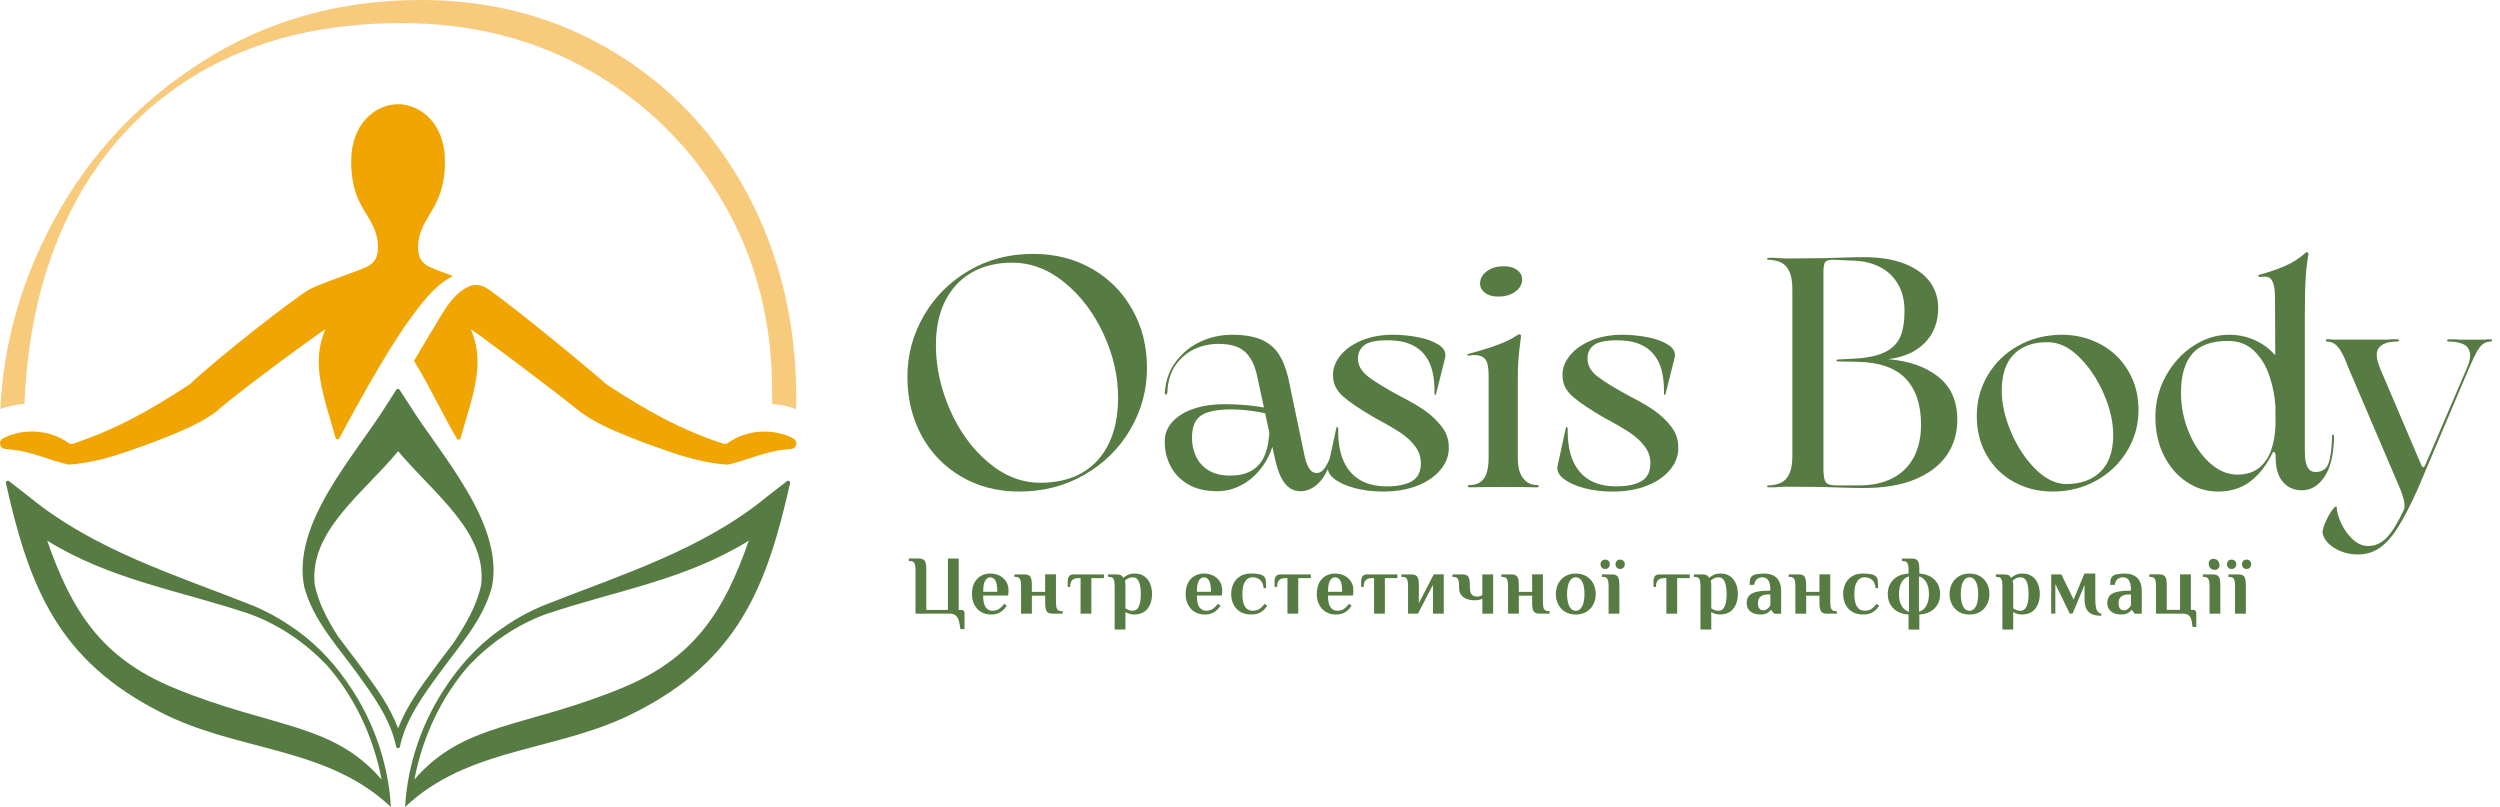 <svg width="158" height="51" viewBox="0 0 158 51" fill="none" xmlns="http://www.w3.org/2000/svg">
<g clip-path="url(#clip0_2121_1852)">
<path d="M47.277 12.33C45.244 8.489 42.416 5.47 38.789 3.284C35.165 1.093 31.103 0 26.607 0C21.481 0 16.887 1.288 12.826 3.868C8.76 6.443 5.605 9.824 3.358 14.007C1.329 17.777 0.221 21.73 0.022 25.85C0.506 25.677 1.017 25.562 1.545 25.522C1.729 20.977 2.67 16.976 4.374 13.533C6.283 9.666 9.029 6.687 12.606 4.593C16.183 2.505 20.438 1.459 25.371 1.459C29.819 1.459 33.822 2.478 37.373 4.521C40.928 6.562 43.722 9.35 45.751 12.873C47.784 16.4 48.8 20.353 48.8 24.729V25.53C49.324 25.57 49.83 25.681 50.309 25.858C50.318 25.628 50.322 25.398 50.322 25.168C50.322 20.45 49.306 16.171 47.278 12.329L47.277 12.33Z" fill="#F8CA7C"/>
<path d="M50.14 27.711C48.869 27.04 47.172 27.151 46.007 27.993C45.922 28.054 45.815 28.075 45.716 28.043C42.994 27.157 40.73 25.869 38.345 24.301L38.297 24.262C36.312 22.528 31.324 18.488 30.64 18.143L30.54 18.103C30.254 17.988 29.93 17.972 29.649 18.098C28.453 18.635 27.899 19.986 27.189 21.08C26.85 21.651 26.516 22.221 26.172 22.792C26.168 22.797 26.163 22.802 26.163 22.806C26.66 23.596 27.18 24.583 27.696 25.565C27.869 25.895 28.041 26.221 28.213 26.542C28.436 26.967 28.712 27.448 28.879 27.732C28.935 27.828 29.076 27.806 29.106 27.699C29.855 25.027 30.715 22.965 29.754 20.81C30.049 20.965 34.821 24.53 36.675 26.029L36.702 26.05C37.9 26.921 39.329 27.432 40.67 27.966C42.5 28.61 43.925 29.202 45.93 29.364C45.969 29.361 46.008 29.358 46.047 29.355C47.261 29.069 48.355 28.535 49.62 28.413C49.747 28.398 49.874 28.384 50.006 28.374C50.355 28.345 50.451 27.876 50.141 27.712L50.14 27.711Z" fill="#F0A502"/>
<path d="M28.626 17.45C28.552 17.481 28.477 17.52 28.406 17.569C27.359 18.162 26.541 19.295 25.881 20.206C25.657 20.512 25.41 20.866 25.16 21.255C23.708 23.472 21.952 26.747 21.442 27.703C21.389 27.804 21.244 27.787 21.212 27.676C20.464 25.016 19.611 22.958 20.571 20.807C20.276 20.962 15.405 24.489 13.649 26.025C13.64 26.035 13.632 26.043 13.622 26.047C12.425 26.919 10.996 27.428 9.653 27.963C7.823 28.609 6.398 29.198 4.391 29.361C4.356 29.366 4.317 29.361 4.277 29.352C3.062 29.064 1.972 28.533 0.704 28.41C0.576 28.396 0.449 28.383 0.317 28.37C-0.03 28.339 -0.118 27.87 0.189 27.706C1.461 27.037 3.155 27.148 4.316 27.989C4.4 28.051 4.505 28.073 4.606 28.042C7.325 27.153 9.592 25.864 11.976 24.298C11.994 24.285 12.011 24.271 12.025 24.259C13.82 22.55 18.96 18.558 19.633 18.245C20.239 17.961 21.12 17.647 21.881 17.369C21.881 17.369 21.884 17.367 21.89 17.364C22.598 17.108 23.21 16.882 23.395 16.741C23.756 16.467 23.888 16.139 23.888 15.656C23.888 14.89 23.651 14.381 23.352 13.867C23.18 13.571 22.986 13.275 22.806 12.929C22.757 12.827 22.705 12.726 22.656 12.62C22.392 12.027 22.194 11.283 22.194 10.195C22.194 7.845 23.681 6.606 25.151 6.584H25.164C25.899 6.597 26.637 6.912 27.193 7.518C27.47 7.819 27.704 8.2 27.866 8.642C27.949 8.868 28.011 9.111 28.054 9.368C28.099 9.624 28.12 9.903 28.12 10.195C28.12 11.978 27.584 12.837 27.117 13.612C26.857 14.046 26.62 14.449 26.501 14.967C26.453 15.174 26.427 15.405 26.427 15.657C26.427 16.14 26.559 16.467 26.92 16.742C27.109 16.883 27.712 17.109 28.425 17.366C28.429 17.37 28.438 17.37 28.442 17.375C28.557 17.424 28.627 17.45 28.627 17.45H28.626Z" fill="#F0A502"/>
<path d="M48.461 31.4C44.316 34.794 39.203 36.335 34.279 38.291C33.496 38.619 32.753 39.021 32.053 39.49C32.018 39.512 31.979 39.539 31.943 39.565C30.605 40.445 29.426 41.618 28.454 42.994C28.388 43.083 28.322 43.176 28.265 43.269C26.703 45.543 25.757 48.252 25.602 51C25.602 51 25.857 50.766 25.989 50.651C30.019 47.176 35.432 47.442 40.14 45.022C46.611 41.746 48.447 37.168 49.933 30.539C49.959 30.424 49.827 30.337 49.735 30.409L48.461 31.399V31.4ZM39.296 43.486C33.101 46.035 29.29 45.659 26.191 49.267C26.716 46.486 27.956 43.957 29.678 42.013C31.029 40.609 32.656 39.494 34.487 38.818C38.918 37.322 43.294 36.665 47.324 34.17C45.775 38.604 43.909 41.59 39.296 43.486Z" fill="#577C43"/>
<path d="M1.846 31.4C5.99 34.794 11.104 36.335 16.027 38.291C16.811 38.619 17.553 39.021 18.253 39.49C18.288 39.512 18.328 39.539 18.364 39.565C19.701 40.445 20.881 41.618 21.853 42.994C21.919 43.083 21.985 43.176 22.042 43.269C23.604 45.543 24.549 48.252 24.704 51C24.704 51 24.449 50.766 24.317 50.651C20.287 47.176 14.875 47.442 10.167 45.022C3.695 41.746 1.859 37.168 0.373 30.539C0.348 30.424 0.48 30.337 0.572 30.409L1.846 31.399V31.4ZM11.011 43.486C17.206 46.035 21.017 45.659 24.116 49.267C23.59 46.486 22.35 43.957 20.629 42.013C19.278 40.609 17.651 39.494 15.82 38.818C11.389 37.322 7.013 36.665 2.982 34.17C4.531 38.604 6.398 41.59 11.011 43.486Z" fill="#577C43"/>
<path d="M25.872 25.585L25.253 24.633C25.204 24.558 25.093 24.557 25.045 24.633C24.847 24.943 24.434 25.588 24.434 25.588C22.449 28.783 18.405 33.072 19.232 37.112C19.82 39.255 21.327 40.823 22.569 42.556C23.595 43.961 24.682 45.466 25.038 47.189C25.066 47.322 25.248 47.322 25.276 47.189C25.637 45.468 26.731 43.968 27.759 42.566C29.005 40.834 30.496 39.254 31.086 37.112C31.904 33.097 27.815 28.727 25.873 25.584L25.872 25.585ZM22.925 42.299C22.643 41.904 22.344 41.515 22.055 41.138C21.819 40.83 21.587 40.526 21.363 40.22C20.711 39.194 20.134 38.129 19.893 36.971C19.517 33.583 22.926 31.221 25.162 28.517C27.406 31.195 30.801 33.629 30.409 36.968C30.132 38.285 29.422 39.482 28.659 40.636C28.518 40.824 28.375 41.012 28.231 41.202C27.956 41.561 27.672 41.933 27.405 42.305C26.581 43.428 25.683 44.653 25.16 46.033C24.642 44.646 23.747 43.421 22.926 42.299H22.925Z" fill="#577C43"/>
<path d="M69.005 16.982C67.912 16.357 66.675 16.045 65.297 16.045C63.781 16.045 62.419 16.402 61.21 17.116C60.002 17.83 59.056 18.782 58.373 19.97C57.69 21.158 57.349 22.439 57.349 23.813C57.349 25.187 57.649 26.444 58.249 27.543C58.85 28.642 59.687 29.503 60.759 30.128C61.831 30.753 63.044 31.066 64.396 31.066C65.94 31.066 67.326 30.708 68.555 29.994C69.784 29.28 70.747 28.325 71.443 27.131C72.14 25.935 72.489 24.643 72.489 23.257C72.489 21.87 72.181 20.668 71.567 19.569C70.952 18.47 70.099 17.608 69.007 16.982H69.005ZM70.08 28.027C69.691 28.831 69.131 29.446 68.4 29.872C67.669 30.297 66.785 30.51 65.747 30.51C64.572 30.51 63.475 30.081 62.459 29.222C61.441 28.364 60.635 27.258 60.041 25.905C59.448 24.551 59.15 23.188 59.15 21.814C59.15 20.729 59.346 19.798 59.734 19.022C60.124 18.245 60.681 17.649 61.404 17.229C62.129 16.81 62.982 16.601 63.965 16.601C65.152 16.601 66.259 17.021 67.283 17.858C68.308 18.696 69.127 19.779 69.742 21.104C70.357 22.43 70.663 23.773 70.663 25.132C70.663 26.259 70.468 27.224 70.079 28.027H70.08Z" fill="#577C43"/>
<path d="M91.12 26.966C90.826 26.582 90.475 26.244 90.064 25.957C89.654 25.668 89.148 25.374 88.548 25.07C87.578 24.548 86.881 24.123 86.458 23.794C86.035 23.464 85.823 23.086 85.823 22.66C85.823 22.303 85.957 22.021 86.223 21.815C86.489 21.609 86.977 21.506 87.687 21.506C88.397 21.506 88.95 21.63 89.388 21.877C89.825 22.124 90.148 22.488 90.361 22.97C90.573 23.45 90.672 24.082 90.658 24.865C90.658 24.907 90.665 24.934 90.679 24.948C90.692 24.962 90.71 24.962 90.731 24.948C90.751 24.934 90.761 24.914 90.761 24.887L91.335 22.599C91.403 22.284 91.27 22.016 90.936 21.796C90.6 21.577 90.164 21.414 89.624 21.311C89.085 21.208 88.549 21.156 88.016 21.156C87.292 21.156 86.64 21.277 86.06 21.516C85.479 21.757 85.028 22.077 84.708 22.474C84.387 22.873 84.233 23.291 84.247 23.732C84.247 24.254 84.469 24.704 84.912 25.082C85.356 25.46 86.029 25.909 86.931 26.431C87.627 26.802 88.163 27.115 88.539 27.369C88.914 27.623 89.218 27.908 89.45 28.224C89.682 28.539 89.799 28.89 89.799 29.274C89.799 29.81 89.611 30.188 89.235 30.408C88.86 30.628 88.33 30.738 87.647 30.738C86.964 30.738 86.394 30.601 85.936 30.326C85.478 30.051 85.133 29.646 84.902 29.11C84.67 28.575 84.56 27.902 84.575 27.091C84.575 27.05 84.564 27.019 84.544 26.999C84.523 26.978 84.503 26.978 84.483 26.999C84.462 27.02 84.452 27.044 84.452 27.071L84.03 29.006C83.977 29.122 83.925 29.224 83.879 29.317C83.687 29.702 83.47 29.894 83.224 29.894C83.019 29.894 82.852 29.788 82.722 29.574C82.592 29.361 82.493 29.07 82.425 28.698L81.421 23.898C81.27 23.252 81.059 22.73 80.787 22.331C80.513 21.933 80.141 21.638 79.67 21.445C79.199 21.253 78.595 21.156 77.857 21.156C77.187 21.156 76.542 21.294 75.921 21.568C75.299 21.843 74.773 22.259 74.343 22.815C73.913 23.371 73.67 24.035 73.615 24.803C73.615 24.858 73.626 24.899 73.645 24.926C73.666 24.953 73.69 24.953 73.718 24.926C73.744 24.899 73.765 24.858 73.778 24.803C73.805 24.102 73.98 23.525 74.301 23.072C74.621 22.619 75.018 22.282 75.489 22.062C75.96 21.843 76.469 21.733 77.016 21.733C77.754 21.733 78.307 21.898 78.675 22.227C79.043 22.558 79.304 23.072 79.453 23.773L79.879 25.753C79.621 25.706 79.322 25.663 78.982 25.627C78.463 25.572 77.917 25.545 77.343 25.545C76.66 25.545 76.034 25.637 75.468 25.823C74.9 26.009 74.45 26.28 74.116 26.637C73.781 26.994 73.614 27.406 73.614 27.873C73.601 28.409 73.713 28.92 73.952 29.408C74.191 29.896 74.56 30.291 75.058 30.593C75.556 30.895 76.182 31.046 76.933 31.046C77.493 31.046 78.029 30.902 78.541 30.613C79.053 30.325 79.493 29.913 79.863 29.377C80.101 29.031 80.284 28.651 80.414 28.235L80.58 29.005C80.73 29.693 80.935 30.204 81.195 30.541C81.454 30.877 81.79 31.045 82.199 31.045C82.554 31.045 82.893 30.911 83.214 30.643C83.495 30.408 83.733 30.075 83.925 29.643C83.945 29.858 84.069 30.057 84.298 30.242C84.606 30.489 85.036 30.688 85.589 30.84C86.142 30.99 86.747 31.066 87.402 31.066C88.235 31.066 88.97 30.938 89.605 30.685C90.239 30.431 90.732 30.084 91.079 29.644C91.428 29.205 91.588 28.73 91.56 28.222C91.56 27.768 91.414 27.349 91.12 26.965V26.966ZM80.19 27.668C80.15 28.148 80.039 28.567 79.863 28.924C79.685 29.282 79.422 29.561 79.075 29.759C78.726 29.958 78.279 30.057 77.732 30.057C77.185 30.057 76.732 29.944 76.37 29.718C76.007 29.49 75.741 29.189 75.571 28.81C75.401 28.433 75.322 28.024 75.336 27.584C75.349 26.939 75.547 26.492 75.929 26.245C76.311 25.998 76.939 25.875 77.813 25.875C78.21 25.875 78.64 25.906 79.104 25.967C79.417 26.009 79.7 26.06 79.957 26.117L80.214 27.31C80.22 27.441 80.214 27.562 80.189 27.668H80.19Z" fill="#577C43"/>
<path d="M93.804 18.466C94.016 18.652 94.313 18.744 94.696 18.744C95.105 18.744 95.446 18.652 95.72 18.466C95.993 18.28 96.151 18.058 96.191 17.797C96.232 17.521 96.147 17.292 95.935 17.106C95.722 16.921 95.419 16.828 95.024 16.828C94.629 16.828 94.293 16.921 94.02 17.106C93.746 17.291 93.589 17.521 93.549 17.797C93.508 18.058 93.594 18.28 93.805 18.466H93.804Z" fill="#577C43"/>
<path d="M97.154 30.654C96.867 30.654 96.635 30.58 96.457 30.428C96.28 30.276 96.147 30.084 96.058 29.851C95.969 29.617 95.925 29.308 95.925 28.924V24.082C95.925 23.533 95.938 23.076 95.965 22.712C95.992 22.347 96.048 21.856 96.129 21.238C96.116 21.169 96.088 21.132 96.047 21.125C96.005 21.117 95.958 21.135 95.903 21.177C95.548 21.424 95.073 21.65 94.479 21.856C93.886 22.063 93.314 22.234 92.769 22.371C92.756 22.371 92.745 22.382 92.738 22.402C92.731 22.423 92.738 22.44 92.759 22.454C92.779 22.468 92.802 22.475 92.83 22.475C93.157 22.42 93.414 22.43 93.598 22.506C93.782 22.582 93.908 22.713 93.976 22.898C94.044 23.083 94.08 23.361 94.08 23.732V28.925C94.08 29.53 93.98 29.969 93.782 30.244C93.584 30.519 93.281 30.656 92.871 30.656C92.83 30.656 92.799 30.667 92.779 30.688C92.759 30.708 92.756 30.732 92.769 30.759C92.782 30.786 92.817 30.801 92.871 30.801C93.253 30.787 93.97 30.78 95.022 30.78C96.073 30.78 96.783 30.787 97.153 30.801C97.193 30.801 97.221 30.787 97.234 30.759C97.248 30.732 97.248 30.707 97.234 30.688C97.221 30.667 97.193 30.656 97.153 30.656L97.154 30.654Z" fill="#577C43"/>
<path d="M105.624 26.966C105.33 26.582 104.978 26.244 104.568 25.957C104.158 25.668 103.653 25.374 103.052 25.07C102.082 24.548 101.385 24.123 100.962 23.794C100.539 23.464 100.328 23.086 100.328 22.66C100.328 22.303 100.461 22.021 100.727 21.815C100.993 21.61 101.481 21.506 102.191 21.506C102.901 21.506 103.454 21.63 103.892 21.877C104.329 22.124 104.653 22.488 104.865 22.97C105.077 23.45 105.176 24.082 105.162 24.865C105.162 24.907 105.169 24.934 105.183 24.948C105.196 24.962 105.214 24.962 105.235 24.948C105.255 24.934 105.266 24.914 105.266 24.887L105.839 22.599C105.907 22.284 105.774 22.016 105.44 21.796C105.105 21.577 104.668 21.414 104.128 21.311C103.589 21.208 103.053 21.156 102.521 21.156C101.796 21.156 101.144 21.277 100.564 21.516C99.983 21.757 99.532 22.077 99.212 22.474C98.891 22.873 98.737 23.291 98.751 23.732C98.751 24.254 98.973 24.704 99.416 25.082C99.86 25.46 100.533 25.909 101.435 26.431C102.132 26.802 102.667 27.115 103.043 27.369C103.418 27.623 103.722 27.908 103.954 28.224C104.186 28.539 104.303 28.89 104.303 29.274C104.303 29.81 104.115 30.188 103.739 30.408C103.364 30.628 102.834 30.738 102.151 30.738C101.468 30.738 100.898 30.601 100.44 30.326C99.982 30.051 99.637 29.646 99.406 29.11C99.174 28.575 99.064 27.902 99.079 27.091C99.079 27.05 99.069 27.019 99.048 26.999C99.027 26.978 99.007 26.978 98.987 26.999C98.966 27.02 98.956 27.044 98.956 27.071L98.444 29.42C98.376 29.722 98.496 29.997 98.802 30.244C99.11 30.491 99.54 30.69 100.093 30.842C100.647 30.992 101.251 31.068 101.907 31.068C102.739 31.068 103.474 30.94 104.109 30.687C104.743 30.433 105.236 30.086 105.583 29.646C105.932 29.207 106.092 28.732 106.064 28.224C106.064 27.77 105.918 27.351 105.624 26.967V26.966Z" fill="#577C43"/>
<path d="M122.515 23.824C121.722 23.186 120.663 22.811 119.339 22.701C120.323 22.577 121.094 22.231 121.654 21.661C122.213 21.091 122.494 20.353 122.494 19.446C122.494 18.842 122.32 18.299 121.972 17.818C121.623 17.338 121.095 16.957 120.385 16.674C119.675 16.393 118.807 16.252 117.783 16.252C117.442 16.252 117.063 16.259 116.646 16.273C116.229 16.286 115.788 16.301 115.324 16.314C114.928 16.314 114.525 16.318 114.116 16.325C113.706 16.332 113.303 16.335 112.907 16.335L112.395 16.314C112.286 16.301 112.181 16.294 112.077 16.294H111.78C111.739 16.294 111.708 16.304 111.688 16.325C111.668 16.345 111.668 16.366 111.688 16.387C111.709 16.408 111.74 16.418 111.78 16.418C112.121 16.431 112.398 16.497 112.61 16.614C112.821 16.732 112.986 16.924 113.102 17.191C113.218 17.459 113.277 17.819 113.277 18.273V28.823C113.277 29.276 113.219 29.637 113.102 29.904C112.986 30.172 112.822 30.365 112.61 30.482C112.398 30.598 112.122 30.663 111.78 30.677C111.739 30.677 111.708 30.687 111.688 30.708C111.668 30.729 111.668 30.749 111.688 30.769C111.709 30.79 111.74 30.8 111.78 30.8H112.077C112.18 30.8 112.286 30.793 112.395 30.779L112.907 30.759C113.303 30.759 113.695 30.762 114.085 30.769C114.474 30.776 114.846 30.779 115.201 30.779C115.651 30.793 116.096 30.806 116.532 30.821C116.969 30.834 117.393 30.842 117.803 30.842C119.072 30.842 120.148 30.66 121.03 30.296C121.911 29.931 122.577 29.427 123.028 28.781C123.477 28.136 123.703 27.38 123.703 26.514C123.703 25.361 123.307 24.464 122.516 23.825L122.515 23.824ZM120.947 28.904C120.64 29.481 120.193 29.921 119.606 30.223C119.018 30.525 118.322 30.676 117.516 30.676H116.041C115.7 30.676 115.481 30.607 115.386 30.469C115.29 30.332 115.242 30.051 115.242 29.624V17.219C115.242 16.876 115.281 16.656 115.356 16.56C115.43 16.464 115.598 16.416 115.857 16.416L117.23 16.477C117.832 16.505 118.367 16.642 118.839 16.889C119.309 17.136 119.682 17.494 119.955 17.96C120.228 18.428 120.365 18.991 120.365 19.65C120.365 20.309 120.276 20.866 120.099 21.278C119.921 21.69 119.611 22.01 119.167 22.236C118.723 22.463 118.112 22.604 117.333 22.658L116.165 22.72C116.125 22.72 116.094 22.73 116.073 22.751C116.053 22.771 116.053 22.792 116.073 22.813C116.094 22.834 116.125 22.844 116.165 22.844L117.373 22.865C118.767 22.892 119.787 23.246 120.436 23.926C121.085 24.606 121.409 25.578 121.409 26.841C121.409 27.639 121.256 28.325 120.948 28.902L120.947 28.904Z" fill="#577C43"/>
<path d="M132.747 21.752C132.003 21.354 131.18 21.154 130.278 21.154C129.267 21.168 128.356 21.401 127.544 21.855C126.73 22.308 126.092 22.926 125.628 23.71C125.164 24.492 124.932 25.351 124.932 26.285C124.932 27.219 125.14 28.047 125.556 28.768C125.972 29.489 126.546 30.053 127.277 30.458C128.008 30.863 128.824 31.066 129.725 31.066C130.736 31.066 131.654 30.835 132.48 30.376C133.307 29.915 133.959 29.291 134.437 28.5C134.915 27.71 135.154 26.849 135.154 25.915C135.154 24.98 134.939 24.17 134.508 23.442C134.078 22.713 133.491 22.151 132.747 21.752ZM132.758 29.809C132.226 30.331 131.494 30.592 130.566 30.592C129.896 30.578 129.248 30.255 128.62 29.623C127.991 28.991 127.483 28.215 127.094 27.295C126.705 26.374 126.51 25.51 126.51 24.698C126.51 23.667 126.769 22.895 127.288 22.38C127.807 21.865 128.523 21.614 129.438 21.629C130.121 21.629 130.78 21.944 131.414 22.576C132.05 23.209 132.565 23.981 132.961 24.894C133.358 25.808 133.555 26.676 133.555 27.5C133.555 28.518 133.288 29.286 132.756 29.808L132.758 29.809Z" fill="#577C43"/>
<path d="M147.508 27.564C147.508 27.522 147.498 27.492 147.477 27.471C147.457 27.451 147.436 27.451 147.416 27.471C147.396 27.492 147.386 27.523 147.386 27.564C147.372 28.305 147.3 28.868 147.171 29.253C147.042 29.639 146.764 29.831 146.341 29.831C146.109 29.831 145.939 29.725 145.829 29.511C145.72 29.298 145.665 28.965 145.665 28.511V20.022C145.665 18.977 145.683 18.175 145.717 17.61C145.751 17.048 145.809 16.539 145.891 16.086C145.905 16.031 145.898 15.993 145.871 15.973C145.843 15.952 145.801 15.941 145.748 15.941C145.365 16.299 144.921 16.587 144.417 16.807C143.911 17.027 143.344 17.219 142.716 17.384C142.716 17.398 142.719 17.415 142.726 17.436C142.733 17.457 142.747 17.474 142.767 17.488C142.788 17.502 142.819 17.509 142.859 17.509C143.065 17.468 143.231 17.471 143.361 17.519C143.491 17.567 143.593 17.695 143.668 17.9C143.743 18.107 143.781 18.436 143.781 18.889L143.795 22.448C143.54 22.162 143.253 21.919 142.931 21.723C142.309 21.345 141.623 21.156 140.872 21.156C140.079 21.156 139.325 21.393 138.608 21.867C137.89 22.34 137.314 22.977 136.876 23.773C136.438 24.57 136.221 25.428 136.221 26.348C136.221 27.268 136.405 28.108 136.774 28.821C137.142 29.536 137.627 30.088 138.228 30.479C138.83 30.871 139.478 31.067 140.174 31.067C140.967 31.067 141.643 30.857 142.203 30.439C142.763 30.02 143.234 29.419 143.617 28.636C143.644 28.581 143.675 28.557 143.709 28.563C143.743 28.57 143.766 28.587 143.78 28.615C143.793 28.647 143.807 28.691 143.82 28.745V28.884C143.82 29.585 143.974 30.11 144.281 30.46C144.589 30.81 144.981 30.985 145.459 30.985C145.895 30.985 146.271 30.83 146.586 30.521C146.899 30.212 147.132 29.81 147.282 29.316C147.433 28.821 147.508 28.237 147.508 27.565V27.564ZM143.555 28.398C143.377 28.913 143.11 29.308 142.756 29.582C142.401 29.858 141.95 29.995 141.404 29.995C140.776 29.995 140.189 29.744 139.642 29.243C139.096 28.742 138.658 28.096 138.33 27.306C138.003 26.516 137.839 25.682 137.839 24.803C137.839 23.745 138.071 22.938 138.535 22.381C139 21.825 139.757 21.547 140.81 21.547C141.479 21.547 142.032 21.759 142.469 22.185C142.906 22.61 143.234 23.16 143.453 23.833C143.647 24.432 143.764 25.047 143.808 25.678L143.813 26.857C143.788 27.454 143.702 27.967 143.555 28.397V28.398Z" fill="#577C43"/>
<path d="M157.495 21.476C157.488 21.455 157.464 21.444 157.423 21.444H157.249C157.188 21.444 157.129 21.452 157.074 21.465H155.435C155.313 21.452 155.196 21.444 155.087 21.444H154.779C154.724 21.444 154.687 21.455 154.667 21.476C154.646 21.496 154.646 21.52 154.667 21.547C154.687 21.575 154.724 21.589 154.779 21.589C155.134 21.589 155.428 21.641 155.66 21.743C155.893 21.846 156.036 22.021 156.091 22.269C156.145 22.516 156.091 22.832 155.927 23.216L153.263 29.419C153.222 29.502 153.185 29.54 153.151 29.532C153.116 29.526 153.078 29.488 153.037 29.419L150.394 23.216C150.394 23.203 150.39 23.192 150.384 23.185C150.377 23.178 150.374 23.161 150.374 23.133C150.156 22.598 150.152 22.206 150.363 21.958C150.575 21.711 150.947 21.588 151.48 21.588C151.535 21.588 151.576 21.574 151.603 21.546C151.63 21.519 151.63 21.494 151.603 21.474C151.576 21.454 151.535 21.443 151.48 21.443H151.183C151.081 21.443 150.968 21.451 150.845 21.464H147.424C147.37 21.451 147.308 21.443 147.24 21.443H147.055C147.028 21.443 147.01 21.454 147.003 21.474C146.996 21.495 146.996 21.519 147.003 21.546C147.01 21.574 147.027 21.588 147.055 21.588C147.247 21.588 147.413 21.64 147.556 21.742C147.7 21.845 147.836 22.007 147.966 22.226C148.096 22.446 148.243 22.775 148.407 23.215L151.541 30.551C151.677 30.839 151.789 31.134 151.879 31.437C151.968 31.739 151.992 31.98 151.95 32.158C151.568 32.996 151.203 33.597 150.855 33.961C150.506 34.326 150.114 34.507 149.677 34.507C149.322 34.507 148.994 34.366 148.694 34.085C148.393 33.804 148.154 33.474 147.976 33.096C147.799 32.718 147.703 32.398 147.689 32.138C147.689 31.959 147.611 31.965 147.454 32.158C147.297 32.35 147.144 32.612 146.993 32.941C146.843 33.271 146.775 33.518 146.788 33.683C146.829 33.93 146.958 34.157 147.177 34.363C147.394 34.57 147.665 34.734 147.986 34.858C148.307 34.982 148.651 35.043 149.02 35.043C149.539 35.043 150 34.902 150.403 34.62C150.805 34.339 151.188 33.91 151.55 33.332C151.912 32.755 152.318 31.973 152.769 30.983L156.067 23.215C156.258 22.776 156.416 22.446 156.538 22.226C156.66 22.007 156.79 21.845 156.927 21.742C157.063 21.64 157.227 21.588 157.418 21.588C157.459 21.588 157.483 21.574 157.49 21.546C157.496 21.519 157.496 21.494 157.49 21.474L157.495 21.476Z" fill="#577C43"/>
<path d="M60.696 39.761C60.669 39.504 60.627 39.304 60.573 39.164C60.518 39.023 60.448 38.925 60.36 38.869C60.272 38.812 60.166 38.785 60.039 38.785H57.859V35.984C57.859 35.825 57.838 35.697 57.794 35.601C57.75 35.505 57.649 35.456 57.491 35.456H57.438V35.297H58.069C58.255 35.297 58.38 35.347 58.445 35.445C58.51 35.544 58.542 35.724 58.542 35.984V38.547H59.907V35.298H60.59V38.547H60.774C60.826 38.547 60.87 38.564 60.905 38.6C60.94 38.635 60.958 38.679 60.958 38.731V39.762H60.695L60.696 39.761Z" fill="#577C43"/>
<path d="M62.634 38.838C62.389 38.838 62.175 38.782 61.993 38.669C61.812 38.556 61.671 38.402 61.573 38.207C61.475 38.012 61.427 37.791 61.427 37.543C61.427 37.262 61.477 37.025 61.58 36.832C61.681 36.64 61.819 36.495 61.994 36.397C62.17 36.298 62.366 36.248 62.583 36.248C62.799 36.248 62.995 36.292 63.171 36.38C63.346 36.468 63.484 36.592 63.586 36.749C63.687 36.908 63.738 37.093 63.738 37.304C63.738 37.342 63.738 37.383 63.735 37.423C63.733 37.464 63.731 37.5 63.727 37.531L63.717 37.637H62.136C62.136 37.986 62.189 38.233 62.296 38.379C62.402 38.525 62.541 38.598 62.714 38.598C62.895 38.598 63.044 38.556 63.157 38.471C63.271 38.387 63.374 38.282 63.465 38.16L63.628 38.281C63.578 38.359 63.513 38.441 63.431 38.527C63.348 38.614 63.243 38.687 63.116 38.746C62.988 38.807 62.828 38.837 62.635 38.837L62.634 38.838ZM62.136 37.4H63.028C63.028 37.051 62.987 36.812 62.904 36.682C62.822 36.551 62.715 36.487 62.581 36.487C62.504 36.487 62.432 36.515 62.364 36.571C62.296 36.627 62.24 36.721 62.199 36.853C62.157 36.985 62.136 37.168 62.136 37.4Z" fill="#577C43"/>
<path d="M64.531 38.784V36.987C64.531 36.828 64.51 36.7 64.465 36.604C64.422 36.508 64.321 36.459 64.163 36.459H64.11V36.3H64.741C64.927 36.3 65.052 36.35 65.117 36.447C65.181 36.546 65.213 36.725 65.213 36.986V37.408H66.053V36.299H66.737V38.096C66.737 38.254 66.758 38.382 66.803 38.479C66.846 38.575 66.947 38.624 67.105 38.624H67.158V38.783H66.527C66.346 38.783 66.221 38.735 66.155 38.641C66.089 38.545 66.055 38.364 66.055 38.097V37.647H65.215V38.783H64.531V38.784Z" fill="#577C43"/>
<path d="M68.292 38.784V36.538H68.134C67.976 36.538 67.854 36.581 67.766 36.665C67.679 36.749 67.635 36.892 67.635 37.093H67.478V36.723C67.478 36.617 67.503 36.521 67.556 36.433C67.609 36.344 67.714 36.301 67.871 36.301H69.767V36.538H68.974V38.784H68.291H68.292Z" fill="#577C43"/>
<path d="M70.445 39.789V36.988C70.445 36.829 70.424 36.702 70.382 36.605C70.34 36.509 70.241 36.46 70.083 36.46H70.03V36.301H70.55C70.669 36.301 70.763 36.317 70.831 36.349C70.899 36.381 70.953 36.439 70.991 36.523C71.054 36.467 71.144 36.407 71.259 36.343C71.375 36.28 71.523 36.248 71.706 36.248C71.952 36.248 72.155 36.305 72.318 36.419C72.481 36.533 72.604 36.689 72.686 36.884C72.768 37.08 72.809 37.3 72.809 37.542C72.809 37.785 72.768 38 72.686 38.197C72.603 38.395 72.479 38.55 72.313 38.664C72.147 38.779 71.935 38.836 71.68 38.836C71.593 38.836 71.515 38.827 71.449 38.812C71.382 38.796 71.324 38.778 71.276 38.756C71.22 38.735 71.171 38.708 71.128 38.677V39.786H70.445V39.789ZM71.575 38.6C71.708 38.6 71.812 38.554 71.888 38.463C71.963 38.372 72.017 38.246 72.051 38.085C72.084 37.925 72.1 37.745 72.1 37.543C72.1 37.342 72.084 37.157 72.051 36.999C72.018 36.841 71.965 36.716 71.893 36.625C71.821 36.533 71.724 36.488 71.601 36.488C71.468 36.488 71.362 36.513 71.281 36.562C71.201 36.611 71.138 36.658 71.092 36.704L71.108 36.777C71.121 36.82 71.128 36.879 71.128 36.957V38.441C71.166 38.474 71.209 38.499 71.254 38.52C71.292 38.541 71.339 38.56 71.394 38.575C71.448 38.591 71.508 38.599 71.575 38.599V38.6Z" fill="#577C43"/>
<path d="M76.14 38.838C75.894 38.838 75.681 38.782 75.499 38.669C75.317 38.556 75.177 38.402 75.079 38.207C74.981 38.012 74.933 37.791 74.933 37.543C74.933 37.262 74.983 37.025 75.085 36.832C75.186 36.64 75.325 36.495 75.5 36.397C75.676 36.298 75.872 36.248 76.088 36.248C76.305 36.248 76.501 36.292 76.677 36.38C76.852 36.468 76.99 36.592 77.091 36.749C77.193 36.908 77.244 37.093 77.244 37.304C77.244 37.342 77.244 37.383 77.241 37.423C77.239 37.464 77.237 37.5 77.233 37.531L77.222 37.637H75.642C75.642 37.986 75.695 38.233 75.802 38.379C75.908 38.525 76.047 38.598 76.219 38.598C76.401 38.598 76.55 38.556 76.663 38.471C76.777 38.387 76.88 38.282 76.971 38.16L77.134 38.281C77.084 38.359 77.019 38.441 76.937 38.527C76.854 38.614 76.749 38.687 76.622 38.746C76.494 38.807 76.334 38.837 76.141 38.837L76.14 38.838ZM75.641 37.4H76.533C76.533 37.051 76.492 36.812 76.409 36.682C76.327 36.551 76.219 36.487 76.086 36.487C76.009 36.487 75.937 36.515 75.869 36.571C75.8 36.627 75.745 36.721 75.704 36.853C75.662 36.985 75.641 37.168 75.641 37.4Z" fill="#577C43"/>
<path d="M79.071 38.837C78.791 38.837 78.557 38.778 78.37 38.659C78.182 38.541 78.043 38.383 77.95 38.186C77.857 37.989 77.811 37.774 77.811 37.541C77.811 37.309 77.857 37.09 77.95 36.894C78.043 36.699 78.183 36.542 78.37 36.424C78.557 36.305 78.791 36.246 79.071 36.246C79.27 36.246 79.439 36.261 79.577 36.289C79.716 36.317 79.818 36.364 79.885 36.432C79.952 36.499 79.99 36.589 80 36.702C80.011 36.815 80.016 36.972 80.016 37.172H79.858C79.844 36.947 79.774 36.776 79.65 36.659C79.526 36.543 79.359 36.485 79.149 36.485C78.963 36.485 78.812 36.571 78.695 36.743C78.577 36.916 78.519 37.181 78.519 37.541C78.519 38.246 78.737 38.598 79.175 38.598C79.356 38.598 79.505 38.556 79.619 38.471C79.732 38.387 79.834 38.283 79.926 38.16L80.089 38.282C80.04 38.359 79.975 38.441 79.892 38.528C79.809 38.614 79.703 38.687 79.571 38.747C79.44 38.807 79.273 38.837 79.07 38.837H79.071Z" fill="#577C43"/>
<path d="M81.367 38.784V36.538H81.209C81.051 36.538 80.929 36.581 80.842 36.665C80.754 36.749 80.711 36.892 80.711 37.093H80.553V36.723C80.553 36.617 80.579 36.521 80.631 36.433C80.684 36.344 80.789 36.301 80.946 36.301H82.843V36.538H82.049V38.784H81.366H81.367Z" fill="#577C43"/>
<path d="M84.428 38.838C84.183 38.838 83.969 38.782 83.787 38.669C83.606 38.556 83.465 38.402 83.367 38.207C83.269 38.012 83.221 37.791 83.221 37.543C83.221 37.262 83.271 37.025 83.373 36.832C83.475 36.64 83.613 36.495 83.788 36.397C83.964 36.298 84.16 36.248 84.376 36.248C84.593 36.248 84.789 36.292 84.965 36.38C85.14 36.468 85.278 36.592 85.38 36.749C85.481 36.908 85.532 37.093 85.532 37.304C85.532 37.342 85.532 37.383 85.529 37.423C85.527 37.464 85.525 37.5 85.521 37.531L85.511 37.637H83.93C83.93 37.986 83.983 38.233 84.09 38.379C84.196 38.525 84.335 38.598 84.508 38.598C84.689 38.598 84.838 38.556 84.951 38.471C85.065 38.387 85.168 38.282 85.259 38.16L85.422 38.281C85.372 38.359 85.307 38.441 85.225 38.527C85.142 38.614 85.037 38.687 84.91 38.746C84.782 38.807 84.622 38.837 84.429 38.837L84.428 38.838ZM83.93 37.4H84.822C84.822 37.051 84.781 36.812 84.698 36.682C84.616 36.551 84.509 36.487 84.376 36.487C84.298 36.487 84.226 36.515 84.158 36.571C84.09 36.627 84.034 36.721 83.993 36.853C83.951 36.985 83.93 37.168 83.93 37.4Z" fill="#577C43"/>
<path d="M86.841 38.784V36.538H86.683C86.525 36.538 86.403 36.581 86.315 36.665C86.228 36.749 86.184 36.892 86.184 37.093H86.026V36.723C86.026 36.617 86.052 36.521 86.105 36.433C86.157 36.344 86.263 36.301 86.419 36.301H88.316V36.538H87.523V38.784H86.84H86.841Z" fill="#577C43"/>
<path d="M88.988 38.784V36.987C88.988 36.828 88.967 36.7 88.922 36.604C88.879 36.508 88.778 36.459 88.62 36.459H88.567V36.3H89.198C89.384 36.3 89.508 36.35 89.573 36.447C89.639 36.546 89.671 36.725 89.671 36.986V38.121L90.616 36.299H91.246V38.782H90.563V36.959L89.618 38.782H88.987L88.988 38.784Z" fill="#577C43"/>
<path d="M93.685 38.784V37.843C93.632 37.868 93.563 37.89 93.477 37.91C93.391 37.929 93.303 37.939 93.212 37.939C93.03 37.939 92.863 37.913 92.71 37.86C92.558 37.807 92.437 37.723 92.348 37.607C92.258 37.49 92.214 37.337 92.214 37.147V36.988C92.214 36.829 92.192 36.701 92.148 36.605C92.105 36.508 92.004 36.46 91.846 36.46H91.793V36.301H92.424C92.609 36.301 92.734 36.351 92.799 36.448C92.864 36.547 92.896 36.726 92.896 36.987V37.146C92.896 37.346 92.935 37.489 93.014 37.573C93.092 37.657 93.198 37.7 93.332 37.7C93.412 37.7 93.478 37.693 93.529 37.679C93.579 37.666 93.631 37.644 93.683 37.616V36.301H94.367V38.784H93.683H93.685Z" fill="#577C43"/>
<path d="M95.308 38.784V36.987C95.308 36.828 95.286 36.7 95.242 36.604C95.198 36.508 95.097 36.459 94.939 36.459H94.887V36.3H95.517C95.703 36.3 95.828 36.35 95.893 36.447C95.958 36.546 95.99 36.725 95.99 36.986V37.408H96.83V36.299H97.513V38.096C97.513 38.254 97.535 38.382 97.579 38.479C97.623 38.575 97.724 38.624 97.882 38.624H97.934V38.783H97.304C97.122 38.783 96.997 38.735 96.931 38.641C96.865 38.545 96.831 38.364 96.831 38.097V37.647H95.991V38.783H95.308V38.784Z" fill="#577C43"/>
<path d="M99.589 38.838C99.33 38.838 99.106 38.781 98.916 38.666C98.728 38.552 98.582 38.397 98.481 38.199C98.38 38.002 98.328 37.784 98.328 37.544C98.328 37.305 98.379 37.083 98.481 36.886C98.582 36.691 98.728 36.535 98.916 36.421C99.105 36.307 99.329 36.25 99.589 36.25C99.849 36.25 100.077 36.307 100.264 36.421C100.452 36.535 100.595 36.691 100.698 36.886C100.799 37.081 100.85 37.301 100.85 37.544C100.85 37.787 100.8 38.002 100.698 38.199C100.596 38.397 100.452 38.552 100.264 38.666C100.076 38.781 99.851 38.838 99.589 38.838ZM99.589 38.6C99.712 38.6 99.814 38.554 99.897 38.463C99.979 38.372 100.04 38.246 100.08 38.085C100.121 37.925 100.14 37.745 100.14 37.543C100.14 37.342 100.12 37.157 100.08 36.999C100.04 36.841 99.979 36.716 99.897 36.625C99.814 36.533 99.712 36.488 99.589 36.488C99.466 36.488 99.364 36.533 99.282 36.625C99.199 36.716 99.138 36.842 99.098 36.999C99.058 37.158 99.037 37.34 99.037 37.543C99.037 37.747 99.058 37.924 99.098 38.085C99.138 38.245 99.199 38.372 99.282 38.463C99.364 38.554 99.466 38.6 99.589 38.6Z" fill="#577C43"/>
<path d="M101.447 35.959C101.357 35.959 101.284 35.93 101.232 35.872C101.179 35.813 101.153 35.744 101.153 35.663C101.153 35.582 101.179 35.513 101.232 35.454C101.284 35.396 101.356 35.367 101.447 35.367C101.539 35.367 101.61 35.396 101.663 35.454C101.716 35.513 101.742 35.582 101.742 35.663C101.742 35.744 101.716 35.813 101.663 35.872C101.61 35.93 101.538 35.959 101.447 35.959ZM101.663 38.785V36.989C101.663 36.83 101.641 36.702 101.597 36.605C101.554 36.509 101.453 36.46 101.295 36.46H101.242V36.301H101.873C102.058 36.301 102.183 36.351 102.248 36.449C102.313 36.547 102.345 36.727 102.345 36.987V38.784H101.662L101.663 38.785ZM102.394 35.959C102.303 35.959 102.231 35.93 102.178 35.872C102.125 35.813 102.1 35.744 102.1 35.663C102.1 35.582 102.125 35.513 102.178 35.454C102.231 35.396 102.302 35.367 102.394 35.367C102.486 35.367 102.557 35.396 102.609 35.454C102.662 35.513 102.688 35.582 102.688 35.663C102.688 35.744 102.662 35.813 102.609 35.872C102.557 35.93 102.485 35.959 102.394 35.959Z" fill="#577C43"/>
<path d="M105.314 38.784V36.538H105.156C104.998 36.538 104.877 36.581 104.789 36.665C104.701 36.749 104.658 36.892 104.658 37.093H104.5V36.723C104.5 36.617 104.526 36.521 104.578 36.433C104.631 36.344 104.736 36.301 104.893 36.301H106.79V36.538H105.996V38.784H105.313H105.314Z" fill="#577C43"/>
<path d="M107.469 39.789V36.988C107.469 36.829 107.448 36.702 107.406 36.605C107.363 36.509 107.264 36.46 107.106 36.46H107.054V36.301H107.574C107.693 36.301 107.786 36.317 107.855 36.349C107.923 36.381 107.976 36.439 108.014 36.523C108.077 36.467 108.167 36.407 108.283 36.343C108.398 36.28 108.547 36.248 108.73 36.248C108.975 36.248 109.179 36.305 109.342 36.419C109.505 36.533 109.627 36.689 109.709 36.884C109.792 37.08 109.833 37.3 109.833 37.542C109.833 37.785 109.792 38 109.709 38.197C109.626 38.395 109.503 38.55 109.336 38.664C109.17 38.779 108.959 38.836 108.704 38.836C108.616 38.836 108.539 38.827 108.473 38.812C108.406 38.796 108.348 38.778 108.299 38.756C108.244 38.735 108.194 38.708 108.152 38.677V39.786H107.469V39.789ZM108.598 38.6C108.731 38.6 108.835 38.554 108.91 38.463C108.986 38.372 109.039 38.246 109.073 38.085C109.106 37.925 109.123 37.745 109.123 37.543C109.123 37.342 109.106 37.157 109.073 36.999C109.04 36.841 108.988 36.716 108.915 36.625C108.843 36.533 108.746 36.488 108.623 36.488C108.49 36.488 108.384 36.513 108.303 36.562C108.223 36.611 108.16 36.658 108.115 36.704L108.13 36.777C108.143 36.82 108.151 36.879 108.151 36.957V38.441C108.189 38.474 108.231 38.499 108.277 38.52C108.315 38.541 108.361 38.56 108.416 38.575C108.471 38.591 108.53 38.599 108.598 38.599V38.6Z" fill="#577C43"/>
<path d="M111.281 38.838C110.99 38.838 110.769 38.771 110.617 38.639C110.464 38.508 110.389 38.335 110.389 38.125C110.389 37.955 110.428 37.812 110.506 37.694C110.585 37.575 110.728 37.486 110.935 37.424C111.141 37.362 111.432 37.332 111.807 37.332H111.885C111.885 37.015 111.842 36.795 111.754 36.671C111.666 36.548 111.543 36.487 111.387 36.487C111.268 36.487 111.161 36.517 111.067 36.577C110.972 36.637 110.904 36.766 110.861 36.963H110.572C110.572 36.872 110.579 36.778 110.591 36.683C110.603 36.587 110.64 36.505 110.703 36.435C110.766 36.364 110.871 36.315 111.016 36.289C111.162 36.264 111.32 36.25 111.492 36.25C111.835 36.25 112.101 36.341 112.287 36.525C112.474 36.709 112.568 36.987 112.568 37.36V38.786H112.121L111.938 38.548H111.912C111.894 38.576 111.873 38.603 111.846 38.627C111.82 38.652 111.792 38.675 111.764 38.696C111.715 38.734 111.651 38.768 111.57 38.796C111.49 38.824 111.394 38.839 111.281 38.839V38.838ZM111.439 38.573C111.52 38.573 111.587 38.555 111.641 38.52C111.696 38.485 111.743 38.446 111.781 38.404C111.826 38.355 111.861 38.296 111.886 38.229V37.569H111.808C111.556 37.569 111.374 37.615 111.264 37.706C111.153 37.798 111.099 37.937 111.099 38.123C111.099 38.272 111.13 38.383 111.191 38.459C111.251 38.535 111.335 38.572 111.44 38.572L111.439 38.573Z" fill="#577C43"/>
<path d="M113.467 38.784V36.987C113.467 36.828 113.445 36.7 113.401 36.604C113.358 36.508 113.256 36.459 113.099 36.459H113.046V36.3H113.676C113.862 36.3 113.987 36.35 114.052 36.447C114.117 36.546 114.149 36.725 114.149 36.986V37.408H114.989V36.299H115.672V38.096C115.672 38.254 115.694 38.382 115.738 38.479C115.782 38.575 115.883 38.624 116.041 38.624H116.093V38.783H115.463C115.281 38.783 115.156 38.735 115.09 38.641C115.024 38.545 114.99 38.364 114.99 38.097V37.647H114.15V38.783H113.467V38.784Z" fill="#577C43"/>
<path d="M117.747 38.837C117.468 38.837 117.233 38.778 117.047 38.659C116.859 38.541 116.719 38.383 116.627 38.186C116.534 37.989 116.487 37.774 116.487 37.541C116.487 37.309 116.534 37.09 116.627 36.894C116.719 36.699 116.86 36.542 117.047 36.424C117.233 36.305 117.468 36.246 117.747 36.246C117.946 36.246 118.116 36.261 118.254 36.289C118.392 36.317 118.494 36.364 118.562 36.432C118.629 36.499 118.667 36.589 118.677 36.702C118.687 36.815 118.693 36.972 118.693 37.172H118.535C118.52 36.947 118.451 36.776 118.327 36.659C118.202 36.543 118.035 36.485 117.826 36.485C117.64 36.485 117.488 36.571 117.372 36.743C117.254 36.916 117.195 37.181 117.195 37.541C117.195 38.246 117.414 38.598 117.852 38.598C118.033 38.598 118.182 38.556 118.295 38.471C118.409 38.387 118.511 38.283 118.603 38.16L118.766 38.282C118.716 38.359 118.651 38.441 118.569 38.528C118.486 38.614 118.38 38.687 118.248 38.747C118.117 38.807 117.95 38.837 117.746 38.837H117.747Z" fill="#577C43"/>
<path d="M120.62 39.789V38.838C120.2 38.81 119.876 38.677 119.648 38.44C119.42 38.202 119.307 37.903 119.307 37.544C119.307 37.185 119.42 36.886 119.648 36.648C119.876 36.41 120.199 36.278 120.62 36.25V35.986C120.62 35.827 120.599 35.7 120.554 35.603C120.511 35.506 120.41 35.458 120.252 35.458H120.199V35.299H120.83C121.016 35.299 121.14 35.349 121.205 35.447C121.27 35.546 121.302 35.725 121.302 35.986V36.25C121.722 36.278 122.047 36.41 122.275 36.648C122.503 36.886 122.616 37.185 122.616 37.544C122.616 37.903 122.503 38.202 122.275 38.44C122.047 38.677 121.723 38.81 121.302 38.838V39.789H120.619H120.62ZM120.647 38.654V36.434C120.542 36.452 120.442 36.505 120.345 36.593C120.249 36.681 120.169 36.804 120.108 36.961C120.048 37.117 120.017 37.312 120.017 37.544C120.017 37.776 120.048 37.966 120.108 38.125C120.169 38.284 120.249 38.407 120.345 38.493C120.441 38.579 120.542 38.633 120.647 38.654ZM121.278 38.654C121.386 38.633 121.488 38.579 121.582 38.493C121.677 38.407 121.754 38.284 121.816 38.125C121.877 37.966 121.908 37.773 121.908 37.544C121.908 37.315 121.877 37.117 121.816 36.961C121.756 36.804 121.677 36.681 121.582 36.593C121.487 36.505 121.386 36.452 121.278 36.434V38.654Z" fill="#577C43"/>
<path d="M124.472 38.838C124.213 38.838 123.989 38.781 123.799 38.666C123.61 38.552 123.465 38.397 123.364 38.199C123.263 38.002 123.211 37.784 123.211 37.544C123.211 37.305 123.262 37.083 123.364 36.886C123.465 36.691 123.61 36.535 123.799 36.421C123.988 36.307 124.212 36.25 124.472 36.25C124.732 36.25 124.96 36.307 125.147 36.421C125.335 36.535 125.478 36.691 125.58 36.886C125.681 37.081 125.733 37.301 125.733 37.544C125.733 37.787 125.683 38.002 125.58 38.199C125.479 38.397 125.335 38.552 125.147 38.666C124.959 38.781 124.734 38.838 124.472 38.838ZM124.472 38.6C124.595 38.6 124.697 38.554 124.78 38.463C124.862 38.372 124.923 38.246 124.963 38.085C125.003 37.925 125.023 37.745 125.023 37.543C125.023 37.342 125.002 37.157 124.963 36.999C124.923 36.841 124.862 36.716 124.78 36.625C124.697 36.533 124.595 36.488 124.472 36.488C124.349 36.488 124.247 36.533 124.164 36.625C124.082 36.716 124.021 36.842 123.981 36.999C123.941 37.158 123.92 37.34 123.92 37.543C123.92 37.747 123.941 37.924 123.981 38.085C124.021 38.245 124.082 38.372 124.164 38.463C124.247 38.554 124.349 38.6 124.472 38.6Z" fill="#577C43"/>
<path d="M126.552 39.789V36.988C126.552 36.829 126.531 36.702 126.489 36.605C126.446 36.509 126.347 36.46 126.189 36.46H126.137V36.301H126.657C126.775 36.301 126.869 36.317 126.938 36.349C127.006 36.381 127.059 36.439 127.097 36.523C127.16 36.467 127.25 36.407 127.366 36.343C127.481 36.28 127.63 36.248 127.813 36.248C128.058 36.248 128.262 36.305 128.425 36.419C128.588 36.533 128.71 36.689 128.792 36.884C128.875 37.08 128.916 37.3 128.916 37.542C128.916 37.785 128.875 38 128.792 38.197C128.709 38.395 128.586 38.55 128.419 38.664C128.253 38.779 128.042 38.836 127.787 38.836C127.699 38.836 127.622 38.827 127.556 38.812C127.489 38.796 127.431 38.778 127.382 38.756C127.327 38.735 127.277 38.708 127.235 38.677V39.786H126.552V39.789ZM127.682 38.6C127.815 38.6 127.919 38.554 127.994 38.463C128.07 38.372 128.123 38.246 128.157 38.085C128.19 37.925 128.207 37.745 128.207 37.543C128.207 37.342 128.19 37.157 128.157 36.999C128.124 36.841 128.072 36.716 127.999 36.625C127.927 36.533 127.83 36.488 127.707 36.488C127.574 36.488 127.468 36.513 127.387 36.562C127.307 36.611 127.244 36.658 127.199 36.704L127.214 36.777C127.227 36.82 127.235 36.879 127.235 36.957V38.441C127.273 38.474 127.315 38.499 127.361 38.52C127.399 38.541 127.445 38.56 127.5 38.575C127.555 38.591 127.614 38.599 127.682 38.599V38.6Z" fill="#577C43"/>
<path d="M132.808 38.917C132.426 38.917 132.153 38.832 131.989 38.66C131.824 38.489 131.742 38.232 131.742 37.886V36.966L130.986 38.784H130.812L129.898 36.913V38.779H129.635V36.301H130.276L131.053 37.891L131.736 36.248H132.424V37.886C132.424 38.179 132.452 38.395 132.508 38.536C132.563 38.677 132.664 38.76 132.807 38.784V38.916L132.808 38.917Z" fill="#577C43"/>
<path d="M134.073 38.838C133.782 38.838 133.561 38.771 133.409 38.639C133.256 38.508 133.181 38.335 133.181 38.125C133.181 37.955 133.22 37.812 133.298 37.694C133.377 37.575 133.52 37.486 133.727 37.424C133.933 37.362 134.224 37.332 134.599 37.332H134.677C134.677 37.015 134.634 36.795 134.546 36.671C134.458 36.548 134.335 36.487 134.179 36.487C134.06 36.487 133.953 36.517 133.859 36.577C133.764 36.637 133.696 36.766 133.653 36.963H133.364C133.364 36.872 133.371 36.778 133.383 36.683C133.395 36.587 133.432 36.505 133.495 36.435C133.558 36.364 133.663 36.315 133.808 36.289C133.954 36.264 134.111 36.25 134.284 36.25C134.627 36.25 134.893 36.341 135.079 36.525C135.266 36.709 135.36 36.987 135.36 37.36V38.786H134.913L134.73 38.548H134.704C134.686 38.576 134.665 38.603 134.638 38.627C134.612 38.652 134.584 38.675 134.556 38.696C134.507 38.734 134.443 38.768 134.362 38.796C134.282 38.824 134.186 38.839 134.073 38.839V38.838ZM134.231 38.573C134.312 38.573 134.379 38.555 134.433 38.52C134.488 38.485 134.535 38.446 134.573 38.404C134.618 38.355 134.653 38.296 134.678 38.229V37.569H134.6C134.348 37.569 134.166 37.615 134.056 37.706C133.945 37.798 133.891 37.937 133.891 38.123C133.891 38.272 133.922 38.383 133.982 38.459C134.043 38.535 134.127 38.572 134.232 38.572L134.231 38.573Z" fill="#577C43"/>
<path d="M138.57 39.629C138.552 39.396 138.518 39.219 138.467 39.097C138.417 38.976 138.351 38.893 138.27 38.849C138.19 38.806 138.094 38.783 137.981 38.783H136.258V36.986C136.258 36.827 136.236 36.7 136.192 36.603C136.149 36.506 136.047 36.458 135.89 36.458H135.837V36.299H136.467C136.653 36.299 136.778 36.349 136.843 36.446C136.908 36.545 136.94 36.724 136.94 36.985V38.544H137.78V36.299H138.463V38.544H138.621C138.674 38.544 138.717 38.562 138.752 38.597C138.787 38.632 138.805 38.676 138.805 38.729V39.627H138.569L138.57 39.629Z" fill="#577C43"/>
<path d="M139.642 38.785V36.989C139.642 36.83 139.62 36.702 139.576 36.605C139.532 36.509 139.431 36.46 139.273 36.46H139.221V36.301H139.851C140.037 36.301 140.162 36.351 140.227 36.449C140.292 36.547 140.324 36.727 140.324 36.987V38.784H139.641L139.642 38.785ZM139.983 36.016C139.85 36.016 139.751 35.975 139.686 35.894C139.621 35.813 139.589 35.72 139.589 35.614C139.589 35.523 139.617 35.45 139.673 35.397C139.728 35.344 139.797 35.318 139.877 35.318C140.01 35.318 140.109 35.359 140.174 35.44C140.239 35.521 140.271 35.614 140.271 35.72C140.271 35.811 140.243 35.884 140.188 35.937C140.132 35.99 140.063 36.016 139.982 36.016H139.983Z" fill="#577C43"/>
<path d="M141.039 35.959C140.948 35.959 140.876 35.93 140.824 35.872C140.771 35.813 140.745 35.744 140.745 35.663C140.745 35.582 140.771 35.513 140.824 35.454C140.876 35.396 140.947 35.367 141.039 35.367C141.131 35.367 141.202 35.396 141.255 35.454C141.308 35.513 141.333 35.582 141.333 35.663C141.333 35.744 141.308 35.813 141.255 35.872C141.202 35.93 141.13 35.959 141.039 35.959ZM141.255 38.785V36.989C141.255 36.83 141.233 36.702 141.189 36.605C141.146 36.509 141.044 36.46 140.886 36.46H140.834V36.301H141.464C141.65 36.301 141.775 36.351 141.84 36.449C141.905 36.547 141.937 36.727 141.937 36.987V38.784H141.254L141.255 38.785ZM141.985 35.959C141.894 35.959 141.821 35.93 141.769 35.872C141.716 35.813 141.69 35.744 141.69 35.663C141.69 35.582 141.716 35.513 141.769 35.454C141.821 35.396 141.893 35.367 141.985 35.367C142.076 35.367 142.148 35.396 142.2 35.454C142.253 35.513 142.279 35.582 142.279 35.663C142.279 35.744 142.253 35.813 142.2 35.872C142.148 35.93 142.075 35.959 141.985 35.959Z" fill="#577C43"/>
</g>
<defs>
<clipPath id="clip0_2121_1852">
<rect width="158" height="51" fill="white"/>
</clipPath>
</defs>
</svg>
